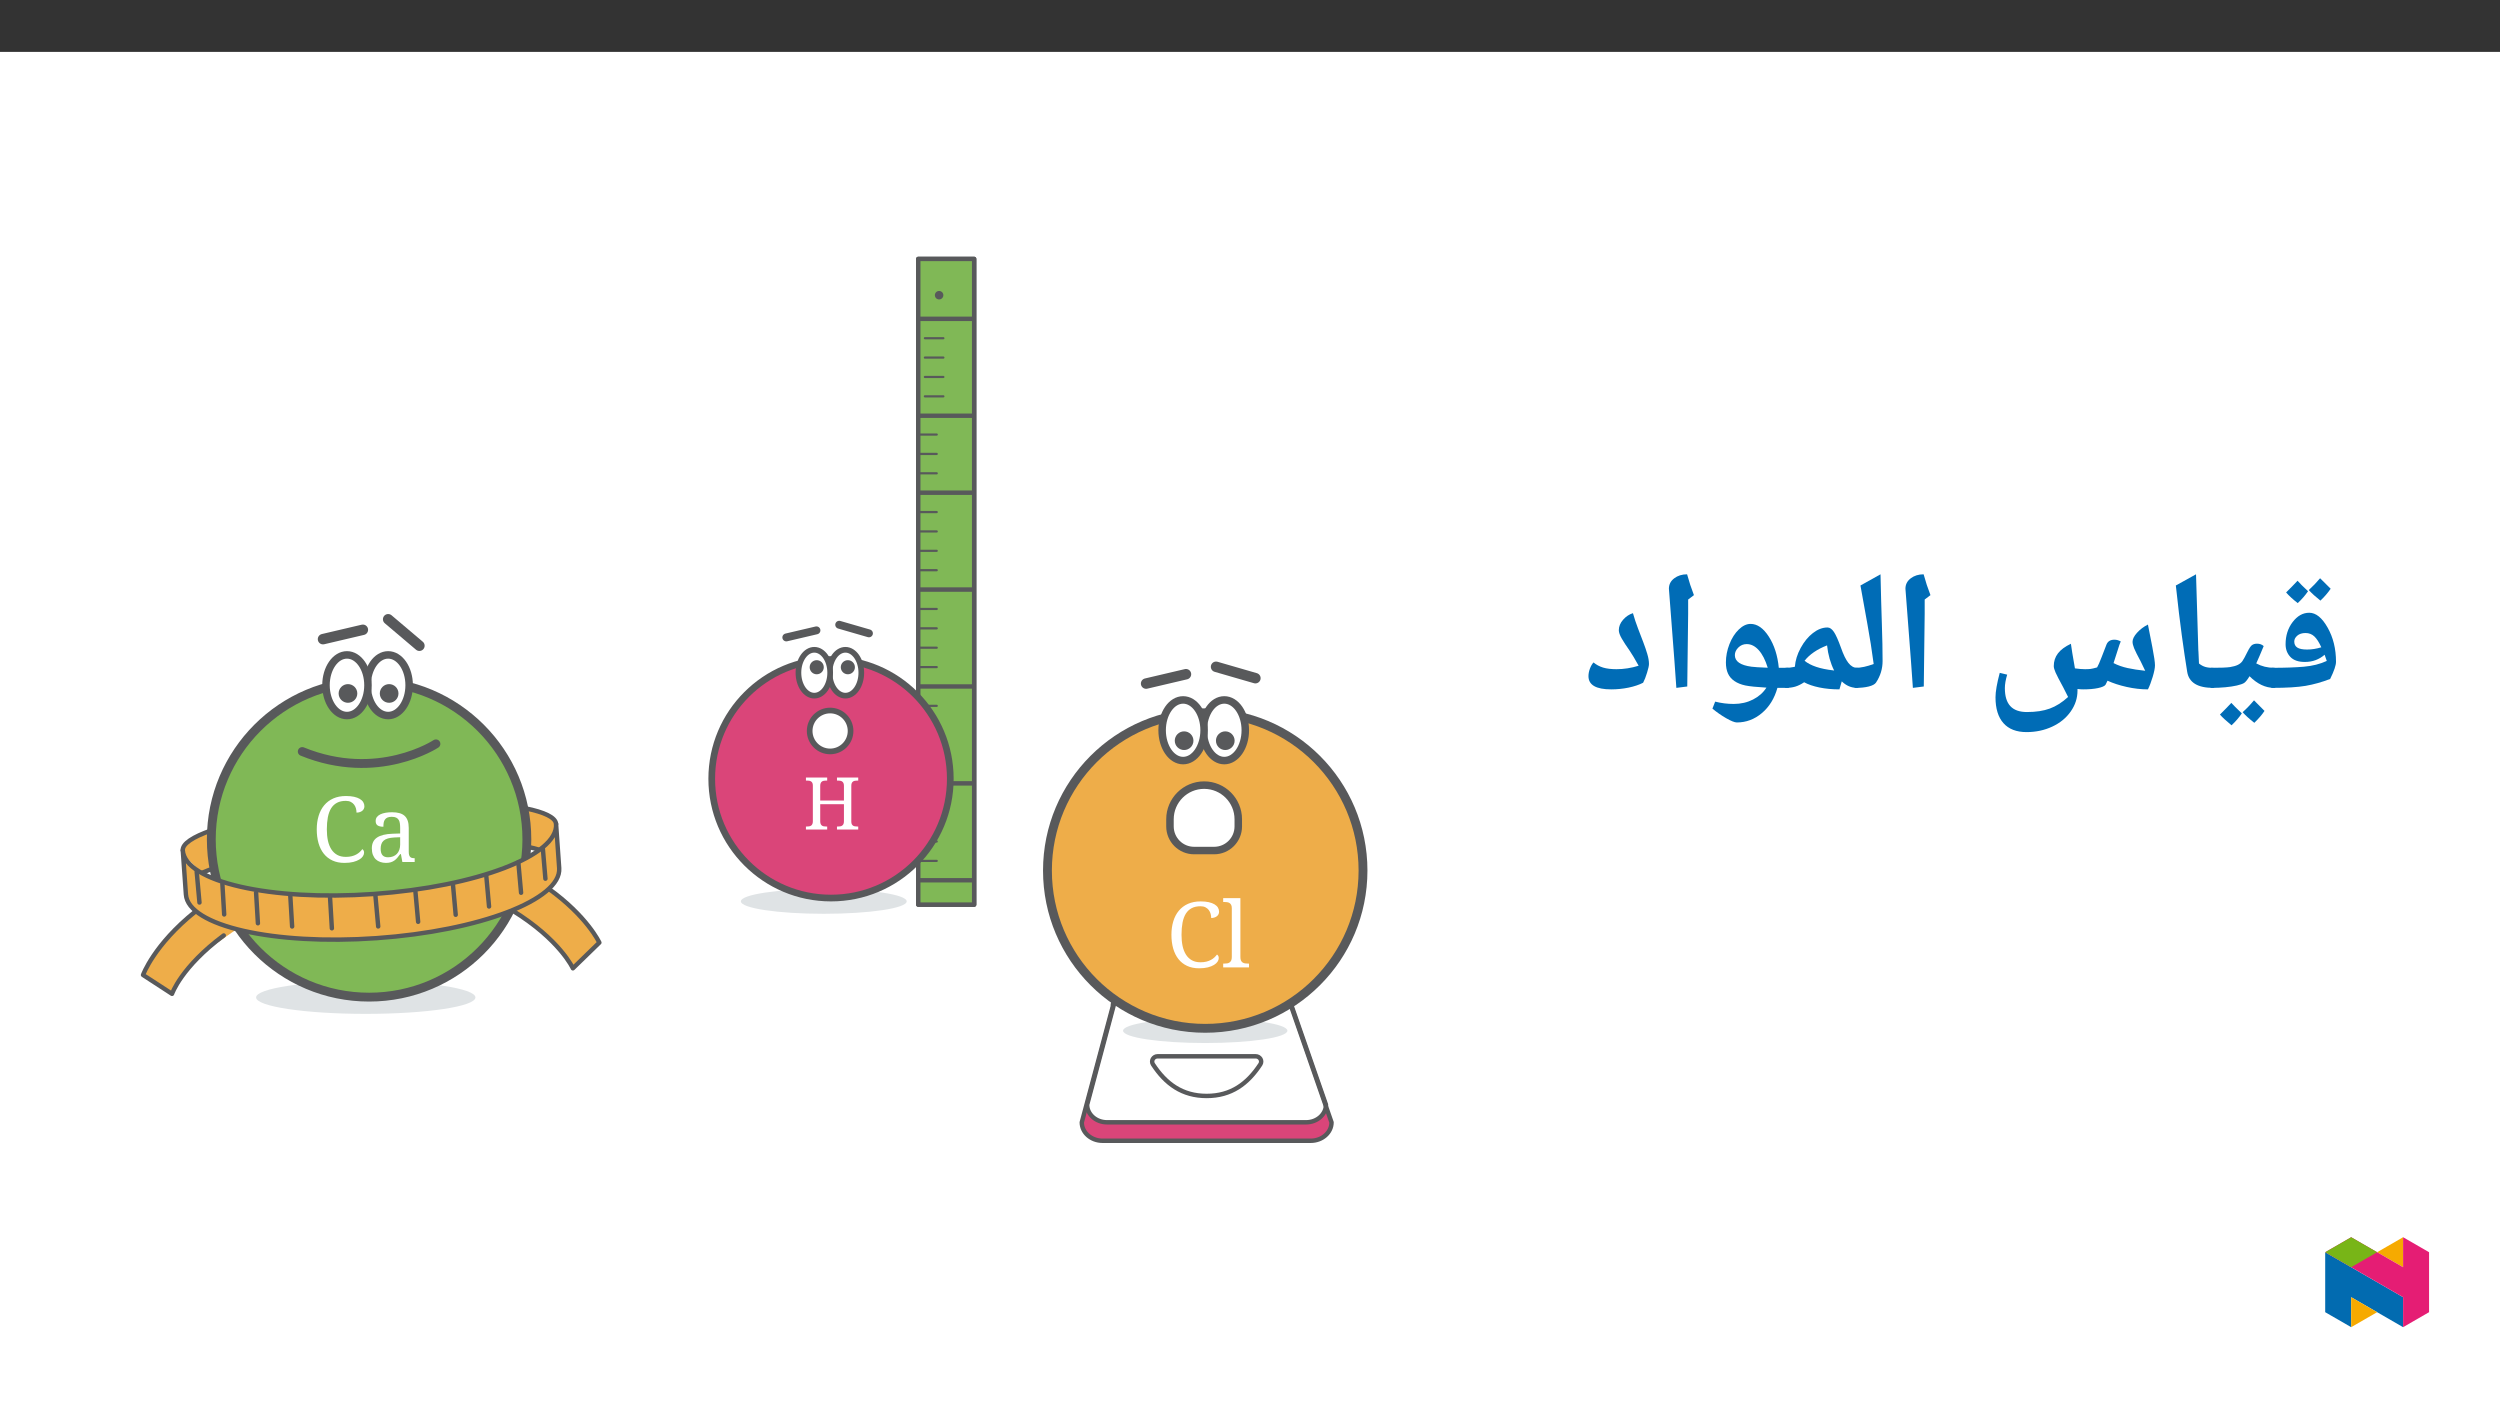 ﻿<?xml version="1.0" encoding="utf-8"?>
<svg xmlns="http://www.w3.org/2000/svg" xmlns:xlink="http://www.w3.org/1999/xlink" viewBox="0 0 960 540" version="1.1">
  <rect x="0" y="0" width="960" height="540" fill="#333333" stroke="none"/>
  <defs>
    <g>
      <symbol overflow="visible" id="glyph0-0">
        <path style="stroke:none;" d="M 1.75 0 L 1.75 -24.984 L 15.75 -24.984 L 15.75 0 Z M 3.438 -1.672 L 14.062 -1.672 L 14.062 -23.312 L 3.438 -23.312 Z M 3.438 -1.672 " />
      </symbol>
      <symbol overflow="visible" id="glyph0-1">
        <path style="stroke:none;" d="M 13.234 -25.344 C 14.422 -25.344 15.457 -25.242 16.344 -25.047 C 17.227 -24.848 17.961 -24.57 18.547 -24.219 C 19.141 -23.863 19.578 -23.445 19.859 -22.969 C 20.148 -22.488 20.297 -21.969 20.297 -21.406 C 20.297 -21.031 20.219 -20.691 20.062 -20.391 C 19.914 -20.086 19.703 -19.832 19.422 -19.625 C 19.148 -19.414 18.828 -19.254 18.453 -19.141 C 18.086 -19.023 17.691 -18.969 17.266 -18.969 C 17.266 -19.52 17.191 -20.062 17.047 -20.594 C 16.898 -21.125 16.664 -21.602 16.344 -22.031 C 16.02 -22.457 15.598 -22.805 15.078 -23.078 C 14.555 -23.348 13.914 -23.484 13.156 -23.484 C 11.832 -23.484 10.707 -23.238 9.781 -22.75 C 8.863 -22.27 8.113 -21.566 7.531 -20.641 C 6.957 -19.711 6.535 -18.566 6.266 -17.203 C 6.004 -15.836 5.875 -14.281 5.875 -12.531 C 5.875 -10.969 6.008 -9.535 6.281 -8.234 C 6.562 -6.941 7 -5.828 7.594 -4.891 C 8.188 -3.961 8.941 -3.242 9.859 -2.734 C 10.773 -2.223 11.875 -1.969 13.156 -1.969 C 14.008 -1.969 14.766 -2.051 15.422 -2.219 C 16.078 -2.383 16.656 -2.602 17.156 -2.875 C 17.656 -3.145 18.098 -3.457 18.484 -3.812 C 18.867 -4.176 19.207 -4.551 19.5 -4.938 C 19.695 -4.812 19.859 -4.641 19.984 -4.422 C 20.109 -4.211 20.172 -3.93 20.172 -3.578 C 20.172 -3.129 20.02 -2.672 19.719 -2.203 C 19.414 -1.742 18.957 -1.328 18.344 -0.953 C 17.727 -0.578 16.945 -0.266 16 -0.016 C 15.051 0.223 13.926 0.344 12.625 0.344 C 10.883 0.344 9.352 0.035 8.031 -0.578 C 6.707 -1.191 5.598 -2.062 4.703 -3.188 C 3.805 -4.32 3.129 -5.68 2.672 -7.266 C 2.223 -8.848 2 -10.602 2 -12.531 C 2 -14.414 2.238 -16.145 2.719 -17.719 C 3.195 -19.289 3.906 -20.641 4.844 -21.766 C 5.781 -22.898 6.945 -23.781 8.344 -24.406 C 9.75 -25.031 11.379 -25.344 13.234 -25.344 Z M 13.234 -25.344 " />
      </symbol>
      <symbol overflow="visible" id="glyph0-2">
        <path style="stroke:none;" d="M 5.141 -5.078 C 5.141 -3.984 5.367 -3.164 5.828 -2.625 C 6.297 -2.082 7.016 -1.812 7.984 -1.812 C 8.691 -1.812 9.332 -1.926 9.906 -2.156 C 10.477 -2.383 10.969 -2.707 11.375 -3.125 C 11.781 -3.551 12.086 -4.066 12.297 -4.672 C 12.516 -5.273 12.625 -5.945 12.625 -6.688 L 12.625 -9.516 L 10.391 -9.422 C 9.398 -9.367 8.57 -9.242 7.906 -9.047 C 7.238 -8.848 6.695 -8.566 6.281 -8.203 C 5.875 -7.848 5.582 -7.406 5.406 -6.875 C 5.227 -6.352 5.141 -5.754 5.141 -5.078 Z M 9.375 -17.359 C 8.707 -17.359 8.164 -17.266 7.75 -17.078 C 7.332 -16.891 7.004 -16.625 6.766 -16.281 C 6.535 -15.945 6.379 -15.547 6.297 -15.078 C 6.223 -14.609 6.188 -14.098 6.188 -13.547 C 5.219 -13.547 4.477 -13.711 3.969 -14.047 C 3.469 -14.379 3.219 -14.945 3.219 -15.75 C 3.219 -16.352 3.379 -16.863 3.703 -17.281 C 4.035 -17.707 4.488 -18.055 5.062 -18.328 C 5.645 -18.598 6.316 -18.797 7.078 -18.922 C 7.836 -19.047 8.648 -19.109 9.516 -19.109 C 10.586 -19.109 11.52 -19 12.312 -18.781 C 13.113 -18.57 13.781 -18.227 14.312 -17.75 C 14.852 -17.27 15.254 -16.645 15.516 -15.875 C 15.785 -15.113 15.922 -14.176 15.922 -13.062 L 15.922 -3.984 C 15.922 -3.492 15.961 -3.086 16.047 -2.766 C 16.129 -2.453 16.254 -2.195 16.422 -2 C 16.598 -1.801 16.82 -1.66 17.094 -1.578 C 17.375 -1.504 17.707 -1.469 18.094 -1.469 L 18.203 -1.469 L 18.203 0 L 13.469 0 L 12.922 -3.016 L 12.625 -3.016 C 12.258 -2.516 11.906 -2.062 11.562 -1.656 C 11.227 -1.25 10.852 -0.895 10.438 -0.594 C 10.031 -0.301 9.566 -0.07 9.047 0.094 C 8.523 0.258 7.898 0.344 7.172 0.344 C 6.398 0.344 5.68 0.227 5.016 0 C 4.348 -0.219 3.77 -0.555 3.281 -1.016 C 2.801 -1.473 2.426 -2.051 2.156 -2.75 C 1.883 -3.457 1.75 -4.289 1.75 -5.25 C 1.75 -7.102 2.406 -8.477 3.719 -9.375 C 5.039 -10.281 7.039 -10.773 9.719 -10.859 L 12.625 -10.953 L 12.625 -13.062 C 12.625 -13.688 12.586 -14.266 12.516 -14.797 C 12.453 -15.328 12.305 -15.781 12.078 -16.156 C 11.848 -16.539 11.52 -16.836 11.094 -17.047 C 10.664 -17.254 10.094 -17.359 9.375 -17.359 Z M 9.375 -17.359 " />
      </symbol>
      <symbol overflow="visible" id="glyph0-3">
        <path style="stroke:none;" d="M 0.906 -1.469 C 1.301 -1.469 1.672 -1.492 2.016 -1.547 C 2.367 -1.609 2.672 -1.727 2.922 -1.906 C 3.18 -2.082 3.391 -2.332 3.547 -2.656 C 3.703 -2.988 3.781 -3.43 3.781 -3.984 L 3.781 -22.75 C 3.781 -23.258 3.703 -23.672 3.547 -23.984 C 3.391 -24.297 3.18 -24.535 2.922 -24.703 C 2.66 -24.879 2.352 -24.992 2 -25.047 C 1.656 -25.098 1.289 -25.125 0.906 -25.125 L 0.469 -25.125 L 0.469 -26.594 L 7.078 -26.594 L 7.078 -3.984 C 7.078 -3.43 7.148 -2.988 7.297 -2.656 C 7.441 -2.332 7.645 -2.082 7.906 -1.906 C 8.176 -1.727 8.484 -1.609 8.828 -1.547 C 9.172 -1.492 9.547 -1.469 9.953 -1.469 L 10.391 -1.469 L 10.391 0 L 0.469 0 L 0.469 -1.469 Z M 0.906 -1.469 " />
      </symbol>
      <symbol overflow="visible" id="glyph1-0">
        <path style="stroke:none;" d="M 1.391 0 L 1.391 -19.984 L 12.609 -19.984 L 12.609 0 Z M 2.75 -1.344 L 11.25 -1.344 L 11.25 -18.656 L 2.75 -18.656 Z M 2.75 -1.344 " />
      </symbol>
      <symbol overflow="visible" id="glyph1-1">
        <path style="stroke:none;" d="M 12.984 0 L 12.984 -1.172 L 13.359 -1.172 C 13.68 -1.172 13.977 -1.191 14.25 -1.234 C 14.531 -1.285 14.77 -1.379 14.969 -1.516 C 15.176 -1.66 15.344 -1.863 15.469 -2.125 C 15.594 -2.395 15.656 -2.75 15.656 -3.188 L 15.656 -9.75 L 6.547 -9.75 L 6.547 -3.188 C 6.547 -2.75 6.609 -2.395 6.734 -2.125 C 6.859 -1.863 7.02 -1.66 7.219 -1.516 C 7.426 -1.379 7.672 -1.285 7.953 -1.234 C 8.234 -1.191 8.531 -1.172 8.844 -1.172 L 9.219 -1.172 L 9.219 0 L 1.062 0 L 1.062 -1.172 L 1.422 -1.172 C 1.742 -1.172 2.039 -1.191 2.312 -1.234 C 2.594 -1.285 2.836 -1.379 3.047 -1.516 C 3.254 -1.66 3.414 -1.863 3.531 -2.125 C 3.656 -2.395 3.719 -2.75 3.719 -3.188 L 3.719 -16.906 C 3.719 -17.32 3.656 -17.656 3.531 -17.906 C 3.406 -18.156 3.238 -18.348 3.031 -18.484 C 2.82 -18.617 2.578 -18.707 2.297 -18.75 C 2.023 -18.789 1.734 -18.812 1.422 -18.812 L 1.062 -18.812 L 1.062 -19.984 L 9.219 -19.984 L 9.219 -18.812 L 8.844 -18.812 C 8.531 -18.812 8.234 -18.785 7.953 -18.734 C 7.672 -18.691 7.426 -18.598 7.219 -18.453 C 7.02 -18.316 6.859 -18.113 6.734 -17.844 C 6.609 -17.582 6.547 -17.234 6.547 -16.797 L 6.547 -11.141 L 15.656 -11.141 L 15.656 -16.797 C 15.656 -17.234 15.594 -17.582 15.469 -17.844 C 15.344 -18.113 15.176 -18.316 14.969 -18.453 C 14.77 -18.598 14.531 -18.691 14.25 -18.734 C 13.977 -18.785 13.68 -18.812 13.359 -18.812 L 12.984 -18.812 L 12.984 -19.984 L 21.141 -19.984 L 21.141 -18.812 L 20.781 -18.812 C 20.457 -18.812 20.156 -18.785 19.875 -18.734 C 19.602 -18.691 19.363 -18.598 19.156 -18.453 C 18.945 -18.316 18.781 -18.113 18.656 -17.844 C 18.539 -17.582 18.484 -17.234 18.484 -16.797 L 18.484 -3.047 C 18.484 -2.641 18.547 -2.312 18.672 -2.062 C 18.797 -1.812 18.961 -1.617 19.172 -1.484 C 19.379 -1.359 19.617 -1.273 19.891 -1.234 C 20.172 -1.191 20.469 -1.172 20.781 -1.172 L 21.141 -1.172 L 21.141 0 Z M 12.984 0 " />
      </symbol>
      <symbol overflow="visible" id="glyph2-0">
        <path style="stroke:none;" d="M 6.125 -46.406 L 32.812 -46.406 L 32.812 0 L 6.125 0 Z M 9.422 -3.297 L 29.516 -3.297 L 29.516 -43.094 L 9.422 -43.094 Z M 9.422 -3.297 " />
      </symbol>
      <symbol overflow="visible" id="glyph2-1">
        <path style="stroke:none;" d="M 15.938 3.75 Z M 13.547 -33.234 Z M 20.922 -10.922 C 20.723 -11.492 20.445 -12.285 20.094 -13.297 C 19.051 -12.391 17.898 -11.703 16.641 -11.234 C 15.391 -10.766 14.008 -10.531 12.5 -10.531 C 10.008 -10.531 8.156 -11.176 6.938 -12.469 C 5.719 -13.758 5.109 -15.379 5.109 -17.328 C 5.109 -20.629 6.008 -23.469 7.812 -25.844 C 9.625 -28.227 11.75 -29.422 14.188 -29.422 C 16.75 -29.422 19.102 -27.52 21.25 -23.719 C 23.395 -19.926 24.469 -15.551 24.469 -10.594 C 24.469 -9.238 23.719 -7.039 22.219 -4 C 19.039 -2.77 15.906 -1.891 12.812 -1.359 C 9.727 -0.836 5.477 -0.578 0.062 -0.578 C -0.344 -0.578 -0.547 -0.773 -0.547 -1.172 L -0.547 -7.75 C -0.547 -8.102 -0.344 -8.281 0.062 -8.281 C 4.82 -8.281 8.848 -8.422 12.141 -8.703 C 15.43 -8.992 18.359 -9.734 20.922 -10.922 Z M 8.438 -18.375 C 8.438 -17.344 8.82 -16.57 9.594 -16.062 C 10.375 -15.551 11.629 -15.297 13.359 -15.297 C 15.141 -15.297 16.961 -15.582 18.828 -16.156 C 17.973 -18.062 17.082 -19.453 16.156 -20.328 C 15.227 -21.203 14.098 -21.641 12.766 -21.641 C 11.43 -21.641 10.375 -21.301 9.594 -20.625 C 8.82 -19.945 8.438 -19.195 8.438 -18.375 Z M 13.734 -37.688 C 12.648 -36.102 11.328 -34.582 9.766 -33.125 C 7.898 -34.582 6.414 -35.945 5.312 -37.219 L 7.641 -39.562 L 9.703 -41.719 C 10.504 -40.789 11.848 -39.445 13.734 -37.688 Z M 22.422 -38.641 C 21.297 -37.016 19.984 -35.492 18.484 -34.078 C 16.691 -35.492 15.203 -36.848 14.016 -38.141 C 15.598 -39.598 17.047 -41.109 18.359 -42.672 C 19.141 -41.848 20.492 -40.504 22.422 -38.641 Z M 13.922 -44.266 Z M 13.891 -33.125 Z M 13.891 -33.125 " />
      </symbol>
      <symbol overflow="visible" id="glyph2-2">
        <path style="stroke:none;" d="M 0 -0.578 C -0.363 -0.578 -0.547 -0.754 -0.547 -1.109 L -0.547 -7.75 C -0.547 -8.102 -0.363 -8.281 0 -8.281 C 3.488 -8.281 5.852 -8.375 7.094 -8.562 C 8.332 -8.758 9.332 -9.047 10.094 -9.422 C 10.852 -9.805 11.43 -10.285 11.828 -10.859 C 12.234 -11.43 12.883 -12.625 13.781 -14.438 C 14.477 -15.852 15.078 -16.723 15.578 -17.047 C 16.086 -17.379 16.703 -17.547 17.422 -17.547 C 18.484 -17.547 19.344 -17.238 20 -16.625 C 18.832 -13.789 17.879 -11.57 17.141 -9.969 C 19.211 -8.844 21.5 -8.281 24 -8.281 C 24.352 -8.281 24.531 -8.102 24.531 -7.75 L 24.531 -1.109 C 24.531 -0.754 24.352 -0.578 24 -0.578 C 20.695 -0.578 17.551 -2.066 14.562 -5.047 C 13.719 -3.648 13.016 -2.781 12.453 -2.438 C 11.891 -2.102 10.969 -1.785 9.688 -1.484 C 8.414 -1.191 6.938 -0.969 5.25 -0.812 C 3.57 -0.656 1.82 -0.578 0 -0.578 Z M 14.062 -22.344 Z M 12.281 3.75 Z M 11.609 9.219 C 10.535 10.801 9.219 12.328 7.656 13.797 C 5.551 12.055 4.066 10.68 3.203 9.672 L 5.516 7.344 L 7.578 5.188 C 8.148 5.844 9.492 7.188 11.609 9.219 Z M 20.312 8.266 C 19.445 9.617 18.145 11.145 16.406 12.844 C 14.477 11.332 12.977 9.969 11.906 8.75 C 13.281 7.562 14.738 6.047 16.281 4.203 C 16.531 4.484 17.875 5.836 20.312 8.266 Z M 11.969 4.203 Z M 11.938 14.422 Z M 11.938 9.344 Z M 11.938 9.344 " />
      </symbol>
      <symbol overflow="visible" id="glyph2-3">
        <path style="stroke:none;" d="M 19.844 -1.109 C 19.844 -0.754 19.66 -0.578 19.297 -0.578 C 13.305 -0.578 9.977 -2.633 9.312 -6.75 C 8.645 -10.863 7.957 -15.516 7.25 -20.703 C 6.539 -25.898 5.773 -32.297 4.953 -39.891 L 12.703 -44.188 L 13.609 -14.406 L 13.609 -15.047 L 13.844 -9.938 C 14.625 -9.301 15.445 -8.859 16.312 -8.609 C 17.176 -8.367 18.211 -8.25 19.422 -8.25 C 19.703 -8.25 19.844 -8.082 19.844 -7.75 Z M 8.312 -47.359 Z M 11.266 3.75 Z M 11.266 3.75 " />
      </symbol>
      <symbol overflow="visible" id="glyph2-4">
        <path style="stroke:none;" d="M 65.641 -9.234 C 65.641 -8.223 65.348 -6.742 64.766 -4.797 C 64.18 -2.848 63.57 -1.25 62.938 0 C 60.27 0 57.547 -0.312 54.766 -0.938 C 51.984 -1.562 49.535 -2.359 47.422 -3.328 L 46.656 -1.781 C 46.312 -1.27 45.352 -0.844 43.781 -0.5 C 42.207 -0.164 40.297 0 38.047 0 C 37.328 0 36.609 -0.051 35.891 -0.156 L 35.891 0.469 C 35.891 3.352 35.02 6.031 33.281 8.5 C 31.551 10.977 29.18 12.914 26.172 14.312 C 23.172 15.707 19.895 16.406 16.344 16.406 C 12.445 16.406 9.484 15.258 7.453 12.969 C 5.422 10.688 4.406 7.379 4.406 3.047 C 4.406 0.867 4.945 -2.258 6.031 -6.344 L 8.891 -5.656 C 8.297 -3.688 8 -1.957 8 -0.469 C 8 2.613 8.695 4.91 10.094 6.422 C 11.488 7.941 13.625 8.703 16.5 8.703 C 19.926 8.703 22.836 8.258 25.234 7.375 C 27.641 6.5 29.988 5.016 32.281 2.922 L 30.438 -0.734 C 28.938 -3.484 27.953 -5.383 27.484 -6.438 C 27.016 -7.5 26.781 -8.336 26.781 -8.953 C 26.781 -10.797 27.312 -12.414 28.375 -13.812 C 29.438 -15.207 31.098 -16.441 33.359 -17.516 C 33.566 -15.891 34.082 -12.738 34.906 -8.062 C 36.395 -7.852 37.688 -7.75 38.781 -7.75 C 39.645 -7.75 40.336 -7.781 40.859 -7.844 C 41.379 -7.906 42.234 -8.102 43.422 -8.438 C 43.816 -9.094 44.41 -10.445 45.203 -12.5 L 47.031 -17.234 C 47.539 -18.461 48.547 -19.078 50.047 -19.078 C 50.898 -19.078 51.719 -18.852 52.5 -18.406 C 52.32 -18.008 52.145 -17.562 51.969 -17.062 C 51.789 -16.562 51.047 -14.238 49.734 -10.094 C 51.379 -9.25 53.176 -8.613 55.125 -8.188 C 57.07 -7.758 59.328 -7.41 61.891 -7.141 L 60.172 -10.703 C 58.898 -13.066 58.055 -14.754 57.641 -15.766 C 57.234 -16.785 57.031 -17.625 57.031 -18.281 C 57.031 -19.32 57.609 -20.477 58.766 -21.75 C 59.922 -23.031 61.312 -24.078 62.938 -24.891 L 64.656 -16.094 C 65.312 -12.707 65.641 -10.422 65.641 -9.234 Z M 44.844 -25.734 Z M 48.594 4.953 Z M 48.594 4.953 " />
      </symbol>
      <symbol overflow="visible" id="glyph2-5">
        <path style="stroke:none;" d="M 12.375 -29.047 L 12.031 -1.109 L 7.844 -0.578 L 7.109 -10.891 L 4.984 -38.656 C 4.984 -40.281 5.66 -41.609 7.016 -42.641 C 8.367 -43.672 10.02 -44.188 11.969 -44.188 C 12.707 -41.445 13.582 -38.781 14.594 -36.188 L 12.375 -34.5 Z M 9.203 -47.359 Z M 9.812 3.75 Z M 9.812 3.75 " />
      </symbol>
      <symbol overflow="visible" id="glyph2-6">
        <path style="stroke:none;" d="M 1.781 -39.891 L 9.484 -44.188 C 9.641 -37.031 9.812 -30.688 10 -25.156 C 10.188 -19.625 10.281 -14.867 10.281 -10.891 C 10.281 -7.898 9.438 -5.141 7.75 -2.609 C 7.32 -1.973 6.398 -1.473 4.984 -1.109 C 3.566 -0.754 1.906 -0.578 0 -0.578 C -0.363 -0.578 -0.547 -0.754 -0.547 -1.109 L -0.547 -7.75 C -0.547 -8.102 -0.363 -8.281 0 -8.281 C 1.945 -8.281 4.234 -8.77 6.859 -9.75 C 6.516 -12.301 6.148 -14.828 5.766 -17.328 C 5.391 -19.828 4.062 -27.348 1.781 -39.891 Z M 5.141 -47.359 Z M 7.484 3.75 Z M 7.484 3.75 " />
      </symbol>
      <symbol overflow="visible" id="glyph2-7">
        <path style="stroke:none;" d="M 27.969 -1.266 C 27.969 -0.805 27.723 -0.578 27.234 -0.578 C 25.055 -0.578 23.109 -1.41 21.391 -3.078 L 20.5 0 C 17.727 0 15.148 -0.242 12.766 -0.734 C 10.391 -1.234 8.453 -1.898 6.953 -2.734 C 5.742 -1.93 4.598 -1.367 3.516 -1.047 C 2.441 -0.734 1.27 -0.578 0 -0.578 C -0.363 -0.578 -0.547 -0.754 -0.547 -1.109 L -0.547 -7.75 C -0.547 -8.102 -0.363 -8.281 0 -8.281 C 0.969 -8.281 1.953 -8.383 2.953 -8.594 L 3.391 -8.703 C 3.566 -11.086 4.305 -13.484 5.609 -15.891 C 6.922 -18.305 8.492 -20.223 10.328 -21.641 C 12.16 -23.055 14.02 -23.766 15.906 -23.766 C 16.789 -23.766 17.613 -23.195 18.375 -22.062 C 19.133 -20.938 20.035 -18.926 21.078 -16.031 C 22.004 -13.363 22.957 -11.406 23.938 -10.156 C 24.926 -8.906 26.023 -8.281 27.234 -8.281 C 27.723 -8.281 27.969 -8.07 27.969 -7.656 Z M 15.75 -16.891 C 11.938 -15.422 9.055 -13.453 7.109 -10.984 C 9.41 -9.098 13.07 -7.867 18.094 -7.297 L 18.469 -7.234 C 17.051 -10.066 16.145 -13.285 15.75 -16.891 Z M 13.297 -28.531 Z M 15.391 3.75 Z M 15.391 3.75 " />
      </symbol>
      <symbol overflow="visible" id="glyph2-8">
        <path style="stroke:none;" d="M 32.281 -0.578 L 28.281 -0.578 C 27.156 3.461 25.172 6.688 22.328 9.094 C 19.484 11.5 16.273 12.703 12.703 12.703 C 11.867 12.703 10.504 12.16 8.609 11.078 C 6.723 9.992 4.961 8.766 3.328 7.391 L 4.375 4.703 C 6.688 5.297 9.055 5.594 11.484 5.594 C 14.234 5.594 16.711 5.023 18.922 3.891 C 21.141 2.754 22.852 1.234 24.062 -0.672 C 20.332 -0.879 17.633 -1.156 15.969 -1.5 C 14.312 -1.852 12.91 -2.422 11.766 -3.203 C 10.629 -3.984 9.801 -4.957 9.281 -6.125 C 8.758 -7.289 8.5 -8.695 8.5 -10.344 C 8.5 -12.719 8.953 -15.062 9.859 -17.375 C 10.773 -19.695 11.973 -21.57 13.453 -23 C 14.93 -24.426 16.438 -25.141 17.969 -25.141 C 20.551 -25.141 22.891 -23.508 24.984 -20.25 C 27.078 -16.988 28.352 -13 28.812 -8.281 L 32.281 -8.281 C 32.633 -8.281 32.812 -8.102 32.812 -7.75 L 32.812 -1.109 C 32.812 -0.754 32.633 -0.578 32.281 -0.578 Z M 16.5 -17.391 C 15.227 -17.391 14.148 -16.945 13.266 -16.062 C 12.379 -15.176 11.938 -14.203 11.938 -13.141 C 11.938 -10.742 14.07 -9.266 18.344 -8.703 C 19.27 -8.566 21.344 -8.438 24.562 -8.312 C 23.656 -11.258 22.504 -13.508 21.109 -15.062 C 19.711 -16.613 18.176 -17.391 16.5 -17.391 Z M 17.609 -29.891 Z M 14.281 15.875 Z M 17.297 -39.109 Z M 17.297 -39.109 " />
      </symbol>
      <symbol overflow="visible" id="glyph2-9">
        <path style="stroke:none;" d="M 10.953 0 C 5.129 0 2.219 -1.691 2.219 -5.078 C 2.219 -5.984 2.398 -6.938 2.766 -7.938 C 3.141 -8.945 3.602 -9.75 4.156 -10.344 C 5.219 -9.457 6.441 -8.801 7.828 -8.375 C 9.211 -7.957 10.93 -7.75 12.984 -7.75 C 15.797 -7.75 18.629 -8.191 21.484 -9.078 C 20.109 -11.578 18.957 -13.504 18.031 -14.859 C 16.781 -16.629 15.773 -18.172 15.016 -19.484 C 14.254 -20.797 13.875 -21.875 13.875 -22.719 C 13.875 -24.133 14.414 -25.469 15.5 -26.719 C 16.594 -27.969 17.859 -28.816 19.297 -29.266 C 19.867 -27.234 20.516 -25.285 21.234 -23.422 C 21.953 -21.555 22.625 -19.801 23.25 -18.156 C 23.875 -16.52 24.395 -14.992 24.812 -13.578 C 25.238 -12.16 25.453 -10.875 25.453 -9.719 C 25.453 -9.102 25.207 -8 24.719 -6.406 C 24.238 -4.82 23.734 -3.535 23.203 -2.547 C 21.66 -1.754 19.797 -1.129 17.609 -0.672 C 15.43 -0.223 13.211 0 10.953 0 Z M 14.859 -34.031 Z M 13.938 3.75 Z M 13.938 3.75 " />
      </symbol>
    </g>
    <clipPath id="clip1">
      <path d="M 351 98.586 L 375 98.586 L 375 349 L 351 349 Z M 351 98.586 " />
    </clipPath>
    <clipPath id="clip2">
      <path d="M 351 98.586 L 375 98.586 L 375 349 L 351 349 Z M 351 98.586 " />
    </clipPath>
    <clipPath id="clip3">
      <path d="M 54.078 213 L 251 213 L 251 431 L 54.078 431 Z M 54.078 213 " />
    </clipPath>
    <clipPath id="clip4">
      <path d="M 54.078 349 L 87 349 L 87 383 L 54.078 383 Z M 54.078 349 " />
    </clipPath>
    <clipPath id="clip5">
      <path d="M 415 425 L 511 425 L 511 438.906 L 415 438.906 Z M 415 425 " />
    </clipPath>
    <clipPath id="clip6">
      <path d="M 414 378 L 513 378 L 513 438.906 L 414 438.906 Z M 414 378 " />
    </clipPath>
    <clipPath id="clip7">
      <path d="M 354 225 L 525.098 225 L 525.098 438.906 L 354 438.906 Z M 354 225 " />
    </clipPath>
    <clipPath id="clip8">
      <path d="M 892.875 480 L 923 480 L 923 509.637 L 892.875 509.637 Z M 892.875 480 " />
    </clipPath>
    <clipPath id="clip9">
      <path d="M 902 498 L 913 498 L 913 509.637 L 902 509.637 Z M 902 498 " />
    </clipPath>
    <clipPath id="clip10">
      <path d="M 912 475.094 L 923 475.094 L 923 487 L 912 487 Z M 912 475.094 " />
    </clipPath>
    <clipPath id="clip11">
      <path d="M 892.875 475.094 L 932.762 475.094 L 932.762 509.637 L 892.875 509.637 Z M 892.875 475.094 " />
    </clipPath>
    <clipPath id="clip12">
      <path d="M 892.875 475.094 L 913 475.094 L 913 487 L 892.875 487 Z M 892.875 475.094 " />
    </clipPath>
  </defs>
  <g id="surface1">
    <path style=" stroke:none;fill-rule:nonzero;fill:rgb(100%,100%,100%);fill-opacity:1;" d="M 0 559.926 L 960 559.926 L 960 19.926 L 0 19.926 Z M 0 559.926 " />
    <path style=" stroke:none;fill-rule:nonzero;fill:rgb(87.5%,89%,89.799%);fill-opacity:1;" d="M 316.332 341.355 C 333.914 341.355 348.168 343.492 348.168 346.125 C 348.168 348.762 333.914 350.898 316.332 350.898 C 298.75 350.898 284.496 348.762 284.496 346.125 C 284.496 343.492 298.75 341.355 316.332 341.355 " />
    <g clip-path="url(#clip1)" clip-rule="nonzero">
      <path style="fill:none;stroke-width:2;stroke-linecap:round;stroke-linejoin:round;stroke:rgb(34.499%,34.9%,35.699%);stroke-opacity:1;stroke-miterlimit:4;" d="M 351.211 399.38 L 376.464 399.38 L 376.464 107.68 L 351.211 107.68 Z M 351.211 399.38 " transform="matrix(0.85,0,0,-0.85,54.08,438.907)" />
    </g>
    <path style=" stroke:none;fill-rule:nonzero;fill:rgb(50.2%,72.198%,33.699%);fill-opacity:1;" d="M 352.609 99.434 L 374.074 99.434 L 374.074 347.379 L 352.609 347.379 Z M 352.609 99.434 " />
    <g clip-path="url(#clip2)" clip-rule="nonzero">
      <path style="fill:none;stroke-width:2;stroke-linecap:round;stroke-linejoin:round;stroke:rgb(34.499%,34.9%,35.699%);stroke-opacity:1;stroke-miterlimit:4;" d="M 351.211 399.38 L 376.464 399.38 L 376.464 107.68 L 351.211 107.68 Z M 351.211 399.38 " transform="matrix(0.85,0,0,-0.85,54.08,438.907)" />
    </g>
    <path style=" stroke:none;fill-rule:nonzero;fill:rgb(34.499%,34.9%,35.699%);fill-opacity:1;" d="M 360.617 111.727 C 361.52 111.727 362.25 112.457 362.25 113.355 C 362.25 114.258 361.52 114.988 360.617 114.988 C 359.715 114.988 358.984 114.258 358.984 113.355 C 358.984 112.457 359.715 111.727 360.617 111.727 " />
    <path style="fill:none;stroke-width:2;stroke-linecap:round;stroke-linejoin:round;stroke:rgb(34.499%,34.9%,35.699%);stroke-opacity:1;stroke-miterlimit:4;" d="M 0 0 L 24.669 0 " transform="matrix(0.85,0,0,-0.85,352.609,122.43)" />
    <path style="fill:none;stroke-width:2;stroke-linecap:round;stroke-linejoin:round;stroke:rgb(34.499%,34.9%,35.699%);stroke-opacity:1;stroke-miterlimit:4;" d="M 0 -0 L 24.669 -0 " transform="matrix(0.85,0,0,-0.85,352.609,159.637)" />
    <path style="fill:none;stroke-width:1;stroke-linecap:round;stroke-linejoin:round;stroke:rgb(34.499%,34.9%,35.699%);stroke-opacity:1;stroke-miterlimit:4;" d="M 0.001 0.001 L 8.342 0.001 " transform="matrix(0.85,0,0,-0.85,355.159,129.872)" />
    <path style="fill:none;stroke-width:1;stroke-linecap:round;stroke-linejoin:round;stroke:rgb(34.499%,34.9%,35.699%);stroke-opacity:1;stroke-miterlimit:4;" d="M 0.001 0 L 8.342 0 " transform="matrix(0.85,0,0,-0.85,355.159,137.313)" />
    <path style="fill:none;stroke-width:1;stroke-linecap:round;stroke-linejoin:round;stroke:rgb(34.499%,34.9%,35.699%);stroke-opacity:1;stroke-miterlimit:4;" d="M 0.001 0 L 8.342 0 " transform="matrix(0.85,0,0,-0.85,355.159,144.754)" />
    <path style="fill:none;stroke-width:1;stroke-linecap:round;stroke-linejoin:round;stroke:rgb(34.499%,34.9%,35.699%);stroke-opacity:1;stroke-miterlimit:4;" d="M 0.001 0 L 8.342 0 " transform="matrix(0.85,0,0,-0.85,355.159,152.195)" />
    <path style="fill:none;stroke-width:2;stroke-linecap:round;stroke-linejoin:round;stroke:rgb(34.499%,34.9%,35.699%);stroke-opacity:1;stroke-miterlimit:4;" d="M 0 0.002 L 24.669 0.002 " transform="matrix(0.85,0,0,-0.85,352.609,189.193)" />
    <path style="fill:none;stroke-width:1;stroke-linecap:round;stroke-linejoin:round;stroke:rgb(34.499%,34.9%,35.699%);stroke-opacity:1;stroke-miterlimit:4;" d="M 0 -0.002 L 8.341 -0.002 " transform="matrix(0.85,0,0,-0.85,352.609,166.87)" />
    <path style="fill:none;stroke-width:1;stroke-linecap:round;stroke-linejoin:round;stroke:rgb(34.499%,34.9%,35.699%);stroke-opacity:1;stroke-miterlimit:4;" d="M 0 -0.002 L 8.341 -0.002 " transform="matrix(0.85,0,0,-0.85,352.609,174.311)" />
    <path style="fill:none;stroke-width:1;stroke-linecap:round;stroke-linejoin:round;stroke:rgb(34.499%,34.9%,35.699%);stroke-opacity:1;stroke-miterlimit:4;" d="M 0 -0.002 L 8.341 -0.002 " transform="matrix(0.85,0,0,-0.85,352.609,181.752)" />
    <path style="fill:none;stroke-width:2;stroke-linecap:round;stroke-linejoin:round;stroke:rgb(34.499%,34.9%,35.699%);stroke-opacity:1;stroke-miterlimit:4;" d="M 0 0.002 L 24.669 0.002 " transform="matrix(0.85,0,0,-0.85,352.609,226.4)" />
    <path style="fill:none;stroke-width:1;stroke-linecap:round;stroke-linejoin:round;stroke:rgb(34.499%,34.9%,35.699%);stroke-opacity:1;stroke-miterlimit:4;" d="M 0 0.002 L 8.341 0.002 " transform="matrix(0.85,0,0,-0.85,352.609,196.634)" />
    <path style="fill:none;stroke-width:1;stroke-linecap:round;stroke-linejoin:round;stroke:rgb(34.499%,34.9%,35.699%);stroke-opacity:1;stroke-miterlimit:4;" d="M 0 0.002 L 8.341 0.002 " transform="matrix(0.85,0,0,-0.85,352.609,204.076)" />
    <path style="fill:none;stroke-width:1;stroke-linecap:round;stroke-linejoin:round;stroke:rgb(34.499%,34.9%,35.699%);stroke-opacity:1;stroke-miterlimit:4;" d="M 0 0.002 L 8.341 0.002 " transform="matrix(0.85,0,0,-0.85,352.609,211.517)" />
    <path style="fill:none;stroke-width:1;stroke-linecap:round;stroke-linejoin:round;stroke:rgb(34.499%,34.9%,35.699%);stroke-opacity:1;stroke-miterlimit:4;" d="M 0 0.002 L 8.341 0.002 " transform="matrix(0.85,0,0,-0.85,352.609,218.959)" />
    <path style="fill:none;stroke-width:2;stroke-linecap:round;stroke-linejoin:round;stroke:rgb(34.499%,34.9%,35.699%);stroke-opacity:1;stroke-miterlimit:4;" d="M 0 0.001 L 24.669 0.001 " transform="matrix(0.85,0,0,-0.85,352.609,263.606)" />
    <path style="fill:none;stroke-width:1;stroke-linecap:round;stroke-linejoin:round;stroke:rgb(34.499%,34.9%,35.699%);stroke-opacity:1;stroke-miterlimit:4;" d="M 0 0.001 L 8.341 0.001 " transform="matrix(0.85,0,0,-0.85,352.609,233.841)" />
    <path style="fill:none;stroke-width:1;stroke-linecap:round;stroke-linejoin:round;stroke:rgb(34.499%,34.9%,35.699%);stroke-opacity:1;stroke-miterlimit:4;" d="M 0 0.001 L 8.341 0.001 " transform="matrix(0.85,0,0,-0.85,352.609,241.282)" />
    <path style="fill:none;stroke-width:1;stroke-linecap:round;stroke-linejoin:round;stroke:rgb(34.499%,34.9%,35.699%);stroke-opacity:1;stroke-miterlimit:4;" d="M 0 0.001 L 8.341 0.001 " transform="matrix(0.85,0,0,-0.85,352.609,248.724)" />
    <path style="fill:none;stroke-width:1;stroke-linecap:round;stroke-linejoin:round;stroke:rgb(34.499%,34.9%,35.699%);stroke-opacity:1;stroke-miterlimit:4;" d="M 0 0.001 L 8.341 0.001 " transform="matrix(0.85,0,0,-0.85,352.609,256.165)" />
    <path style="fill:none;stroke-width:2;stroke-linecap:round;stroke-linejoin:round;stroke:rgb(34.499%,34.9%,35.699%);stroke-opacity:1;stroke-miterlimit:4;" d="M 0 0.001 L 24.669 0.001 " transform="matrix(0.85,0,0,-0.85,352.609,300.813)" />
    <path style="fill:none;stroke-width:1;stroke-linecap:round;stroke-linejoin:round;stroke:rgb(34.499%,34.9%,35.699%);stroke-opacity:1;stroke-miterlimit:4;" d="M 0 0 L 8.341 0 " transform="matrix(0.85,0,0,-0.85,352.609,271.047)" />
    <path style="fill:none;stroke-width:1;stroke-linecap:round;stroke-linejoin:round;stroke:rgb(34.499%,34.9%,35.699%);stroke-opacity:1;stroke-miterlimit:4;" d="M 0 0.001 L 8.341 0.001 " transform="matrix(0.85,0,0,-0.85,352.609,278.489)" />
    <path style="fill:none;stroke-width:1;stroke-linecap:round;stroke-linejoin:round;stroke:rgb(34.499%,34.9%,35.699%);stroke-opacity:1;stroke-miterlimit:4;" d="M 0 0.001 L 8.341 0.001 " transform="matrix(0.85,0,0,-0.85,352.609,285.93)" />
    <path style="fill:none;stroke-width:1;stroke-linecap:round;stroke-linejoin:round;stroke:rgb(34.499%,34.9%,35.699%);stroke-opacity:1;stroke-miterlimit:4;" d="M 0 0 L 8.341 0 " transform="matrix(0.85,0,0,-0.85,352.609,293.371)" />
    <path style="fill:none;stroke-width:2;stroke-linecap:round;stroke-linejoin:round;stroke:rgb(34.499%,34.9%,35.699%);stroke-opacity:1;stroke-miterlimit:4;" d="M 0 0 L 24.669 0 " transform="matrix(0.85,0,0,-0.85,352.609,338.02)" />
    <path style="fill:none;stroke-width:1;stroke-linecap:round;stroke-linejoin:round;stroke:rgb(34.499%,34.9%,35.699%);stroke-opacity:1;stroke-miterlimit:4;" d="M 0 -0 L 8.341 -0 " transform="matrix(0.85,0,0,-0.85,352.609,308.254)" />
    <path style="fill:none;stroke-width:1;stroke-linecap:round;stroke-linejoin:round;stroke:rgb(34.499%,34.9%,35.699%);stroke-opacity:1;stroke-miterlimit:4;" d="M 0 0 L 8.341 0 " transform="matrix(0.85,0,0,-0.85,352.609,315.695)" />
    <path style="fill:none;stroke-width:1;stroke-linecap:round;stroke-linejoin:round;stroke:rgb(34.499%,34.9%,35.699%);stroke-opacity:1;stroke-miterlimit:4;" d="M 0 0 L 8.341 0 " transform="matrix(0.85,0,0,-0.85,352.609,323.137)" />
    <path style="fill:none;stroke-width:1;stroke-linecap:round;stroke-linejoin:round;stroke:rgb(34.499%,34.9%,35.699%);stroke-opacity:1;stroke-miterlimit:4;" d="M 0 -0 L 8.341 -0 " transform="matrix(0.85,0,0,-0.85,352.609,330.578)" />
    <path style=" stroke:none;fill-rule:nonzero;fill:rgb(85.5%,27.1%,47.499%);fill-opacity:1;" d="M 318.668 253.25 C 343.969 253.25 364.473 273.758 364.473 299.055 C 364.473 324.348 343.969 344.855 318.668 344.855 C 293.371 344.855 272.867 324.348 272.867 299.055 C 272.867 273.758 293.371 253.25 318.668 253.25 " />
    <path style="fill:none;stroke-width:3.024;stroke-linecap:butt;stroke-linejoin:miter;stroke:rgb(34.499%,34.9%,35.699%);stroke-opacity:1;stroke-miterlimit:10;" d="M -0.002 -0.001 C 29.759 -0.001 53.886 -24.127 53.886 -53.888 C 53.886 -83.645 29.759 -107.772 -0.002 -107.772 C -29.763 -107.772 -53.886 -83.645 -53.886 -53.888 C -53.886 -24.127 -29.763 -0.001 -0.002 -0.001 Z M -0.002 -0.001 " transform="matrix(0.85,0,0,-0.85,319.111,253.249)" />
    <path style="fill:none;stroke-width:3.573;stroke-linecap:round;stroke-linejoin:round;stroke:rgb(34.499%,34.9%,35.699%);stroke-opacity:1;stroke-miterlimit:4;" d="M -0 -0.002 L -13.612 -3.196 " transform="matrix(0.85,0,0,-0.85,313.516,242.057)" />
    <path style="fill:none;stroke-width:3.573;stroke-linecap:round;stroke-linejoin:round;stroke:rgb(34.499%,34.9%,35.699%);stroke-opacity:1;stroke-miterlimit:4;" d="M 0.002 -0 L 13.43 -3.888 " transform="matrix(0.85,0,0,-0.85,322.256,239.902)" />
    <path style=" stroke:none;fill-rule:nonzero;fill:rgb(100%,100%,100%);fill-opacity:1;" d="M 324.645 249.52 C 328.012 249.52 330.742 253.465 330.742 258.324 C 330.742 263.188 328.012 267.133 324.645 267.133 C 321.281 267.133 318.551 263.188 318.551 258.324 C 318.551 253.465 321.281 249.52 324.645 249.52 " />
    <path style="fill:none;stroke-width:2.563;stroke-linecap:round;stroke-linejoin:round;stroke:rgb(34.499%,34.9%,35.699%);stroke-opacity:1;stroke-miterlimit:4;" d="M -0.001 0.001 C 3.96 0.001 7.173 -4.64 7.173 -10.357 C 7.173 -16.078 3.96 -20.72 -0.001 -20.72 C -3.958 -20.72 -7.17 -16.078 -7.17 -10.357 C -7.17 -4.64 -3.958 0.001 -0.001 0.001 Z M -0.001 0.001 " transform="matrix(0.85,0,0,-0.85,324.645,249.521)" />
    <path style=" stroke:none;fill-rule:nonzero;fill:rgb(34.499%,34.9%,35.699%);fill-opacity:1;" d="M 325.574 253.508 C 327.07 253.508 328.285 254.719 328.285 256.215 C 328.285 257.711 327.07 258.926 325.574 258.926 C 324.078 258.926 322.863 257.711 322.863 256.215 C 322.863 254.719 324.078 253.508 325.574 253.508 " />
    <path style=" stroke:none;fill-rule:nonzero;fill:rgb(100%,100%,100%);fill-opacity:1;" d="M 312.695 249.52 C 316.062 249.52 318.789 253.465 318.789 258.324 C 318.789 263.188 316.062 267.133 312.695 267.133 C 309.328 267.133 306.598 263.188 306.598 258.324 C 306.598 253.465 309.328 249.52 312.695 249.52 " />
    <path style="fill:none;stroke-width:2.563;stroke-linecap:round;stroke-linejoin:round;stroke:rgb(34.499%,34.9%,35.699%);stroke-opacity:1;stroke-miterlimit:4;" d="M 0.002 0.001 C 3.963 0.001 7.171 -4.64 7.171 -10.357 C 7.171 -16.078 3.963 -20.72 0.002 -20.72 C -3.96 -20.72 -7.172 -16.078 -7.172 -10.357 C -7.172 -4.64 -3.96 0.001 0.002 0.001 Z M 0.002 0.001 " transform="matrix(0.85,0,0,-0.85,312.694,249.521)" />
    <path style=" stroke:none;fill-rule:nonzero;fill:rgb(34.499%,34.9%,35.699%);fill-opacity:1;" d="M 313.621 253.508 C 315.117 253.508 316.332 254.719 316.332 256.215 C 316.332 257.711 315.117 258.926 313.621 258.926 C 312.125 258.926 310.914 257.711 310.914 256.215 C 310.914 254.719 312.125 253.508 313.621 253.508 " />
    <path style=" stroke:none;fill-rule:nonzero;fill:rgb(100%,100%,100%);fill-opacity:1;" d="M 318.766 272.84 C 323.105 272.84 326.621 276.355 326.621 280.695 C 326.621 285.031 323.105 288.547 318.766 288.547 C 314.43 288.547 310.914 285.031 310.914 280.695 C 310.914 276.355 314.43 272.84 318.766 272.84 " />
    <path style="fill:none;stroke-width:2.563;stroke-linecap:round;stroke-linejoin:round;stroke:rgb(34.499%,34.9%,35.699%);stroke-opacity:1;stroke-miterlimit:4;" d="M -0 0.001 C 5.105 0.001 9.241 -4.135 9.241 -9.24 C 9.241 -14.342 5.105 -18.478 -0 -18.478 C -5.102 -18.478 -9.238 -14.342 -9.238 -9.24 C -9.238 -4.135 -5.102 0.001 -0 0.001 Z M -0 0.001 " transform="matrix(0.85,0,0,-0.85,318.766,272.841)" />
    <path style=" stroke:none;fill-rule:nonzero;fill:rgb(93.3%,67.799%,28.6%);fill-opacity:1;" d="M 75.664 349.906 C 75.664 349.906 59.465 361.805 55.246 373.617 L 66.059 381.633 C 66.059 381.633 72.035 371.598 75.535 368.215 C 79.035 364.832 90.91 356.812 90.91 356.812 C 90.91 356.812 84.324 355.23 75.664 349.906 " />
    <path style=" stroke:none;fill-rule:nonzero;fill:rgb(93.3%,67.799%,28.6%);fill-opacity:1;" d="M 208.098 340.379 C 208.098 340.379 225.246 350.859 230.449 362.273 L 220.355 371.176 C 220.355 371.176 213.551 361.68 209.777 358.609 C 206 355.535 193.488 348.551 193.488 348.551 C 193.488 348.551 199.918 346.418 208.098 340.379 " />
    <path style=" stroke:none;fill-rule:nonzero;fill:rgb(87.5%,89%,89.799%);fill-opacity:1;" d="M 140.449 376.703 C 163.707 376.703 182.562 379.527 182.562 383.016 C 182.562 386.5 163.707 389.328 140.449 389.328 C 117.195 389.328 98.34 386.5 98.34 383.016 C 98.34 379.527 117.195 376.703 140.449 376.703 " />
    <path style=" stroke:none;fill-rule:nonzero;fill:rgb(93.3%,67.799%,28.6%);fill-opacity:1;" d="M 202.32 325.582 L 207.227 326.34 C 207.227 326.34 212.43 321.926 212.91 318.855 C 213.387 315.789 213.109 310.91 201.734 311.379 Z M 202.32 325.582 " />
    <path style=" stroke:none;fill-rule:nonzero;fill:rgb(93.3%,67.799%,28.6%);fill-opacity:1;" d="M 70.613 328.461 C 70.613 328.461 69.617 325.527 71.215 324.156 C 72.812 322.785 78.258 318.984 80.184 319.223 C 82.109 319.465 81.645 333.789 81.645 333.789 L 77.5 335.195 Z M 70.613 328.461 " />
    <path style=" stroke:none;fill-rule:nonzero;fill:rgb(50.2%,72.198%,33.699%);fill-opacity:1;" d="M 141.148 261.723 C 174.609 261.723 201.734 288.852 201.734 322.312 C 201.734 355.773 174.609 382.902 141.148 382.902 C 107.684 382.902 80.559 355.773 80.559 322.312 C 80.559 288.852 107.684 261.723 141.148 261.723 " />
    <g clip-path="url(#clip3)" clip-rule="nonzero">
      <path style="fill:none;stroke-width:4;stroke-linecap:butt;stroke-linejoin:miter;stroke:rgb(34.499%,34.9%,35.699%);stroke-opacity:1;stroke-miterlimit:10;" d="M 0 0.002 C 39.366 0.002 71.278 -31.914 71.278 -71.28 C 71.278 -110.646 39.366 -142.562 0 -142.562 C -39.366 -142.562 -71.282 -110.646 -71.282 -71.28 C -71.282 -31.914 -39.366 0.002 0 0.002 Z M 0 0.002 " transform="matrix(0.85,0,0,-0.85,141.73,261.725)" />
    </g>
    <path style="fill:none;stroke-width:4.727;stroke-linecap:round;stroke-linejoin:round;stroke:rgb(34.499%,34.9%,35.699%);stroke-opacity:1;stroke-miterlimit:4;" d="M -0.001 0.001 L -18.002 -4.227 " transform="matrix(0.85,0,0,-0.85,139.34,241.841)" />
    <path style="fill:none;stroke-width:4.727;stroke-linecap:round;stroke-linejoin:round;stroke:rgb(34.499%,34.9%,35.699%);stroke-opacity:1;stroke-miterlimit:4;" d="M -0 0 L 14.113 -11.953 " transform="matrix(0.85,0,0,-0.85,149.055,237.797)" />
    <path style=" stroke:none;fill-rule:nonzero;fill:rgb(100%,100%,100%);fill-opacity:1;" d="M 149.051 251.48 C 153.504 251.48 157.113 256.695 157.113 263.125 C 157.113 269.559 153.504 274.773 149.051 274.773 C 144.598 274.773 140.988 269.559 140.988 263.125 C 140.988 256.695 144.598 251.48 149.051 251.48 " />
    <path style="fill:none;stroke-width:3.39;stroke-linecap:round;stroke-linejoin:round;stroke:rgb(34.499%,34.9%,35.699%);stroke-opacity:1;stroke-miterlimit:4;" d="M 0 -0.002 C 5.239 -0.002 9.485 -6.137 9.485 -13.701 C 9.485 -21.27 5.239 -27.405 0 -27.405 C -5.239 -27.405 -9.485 -21.27 -9.485 -13.701 C -9.485 -6.137 -5.239 -0.002 0 -0.002 Z M 0 -0.002 " transform="matrix(0.85,0,0,-0.85,149.051,251.479)" />
    <path style=" stroke:none;fill-rule:nonzero;fill:rgb(34.499%,34.9%,35.699%);fill-opacity:1;" d="M 149.43 262.703 C 151.406 262.703 153.012 264.305 153.012 266.285 C 153.012 268.266 151.406 269.871 149.43 269.871 C 147.449 269.871 145.844 268.266 145.844 266.285 C 145.844 264.305 147.449 262.703 149.43 262.703 " />
    <path style=" stroke:none;fill-rule:nonzero;fill:rgb(100%,100%,100%);fill-opacity:1;" d="M 133.242 251.48 C 137.695 251.48 141.305 256.695 141.305 263.125 C 141.305 269.559 137.695 274.773 133.242 274.773 C 128.789 274.773 125.18 269.559 125.18 263.125 C 125.18 256.695 128.789 251.48 133.242 251.48 " />
    <path style="fill:none;stroke-width:3.39;stroke-linecap:round;stroke-linejoin:round;stroke:rgb(34.499%,34.9%,35.699%);stroke-opacity:1;stroke-miterlimit:4;" d="M 0 -0.002 C 5.239 -0.002 9.486 -6.137 9.486 -13.701 C 9.486 -21.27 5.239 -27.405 0 -27.405 C -5.239 -27.405 -9.485 -21.27 -9.485 -13.701 C -9.485 -6.137 -5.239 -0.002 0 -0.002 Z M 0 -0.002 " transform="matrix(0.85,0,0,-0.85,133.242,251.479)" />
    <path style=" stroke:none;fill-rule:nonzero;fill:rgb(34.499%,34.9%,35.699%);fill-opacity:1;" d="M 133.617 262.703 C 135.598 262.703 137.203 264.305 137.203 266.285 C 137.203 268.266 135.598 269.871 133.617 269.871 C 131.641 269.871 130.035 268.266 130.035 266.285 C 130.035 264.305 131.641 262.703 133.617 262.703 " />
    <path style="fill:none;stroke-width:4;stroke-linecap:round;stroke-linejoin:round;stroke:rgb(34.499%,34.9%,35.699%);stroke-opacity:1;stroke-miterlimit:4;" d="M -0.001 -0 C -0.001 -0 -26.27 -17.417 -60.397 -3.47 " transform="matrix(0.85,0,0,-0.85,167.4,285.637)" />
    <g clip-path="url(#clip4)" clip-rule="nonzero">
      <path style="fill:none;stroke-width:2;stroke-linecap:round;stroke-linejoin:round;stroke:rgb(34.499%,34.9%,35.699%);stroke-opacity:1;stroke-miterlimit:4;" d="M -0.001 -0.002 C -19.243 -14.271 -23.352 -26.376 -23.352 -26.376 L -36.444 -17.851 C -36.444 -17.851 -31.513 -4.17 -12.791 10.807 " transform="matrix(0.85,0,0,-0.85,85.907,359.213)" />
    </g>
    <path style="fill:none;stroke-width:2;stroke-linecap:round;stroke-linejoin:round;stroke:rgb(34.499%,34.9%,35.699%);stroke-opacity:1;stroke-miterlimit:4;" d="M 0.001 -0 C 21.426 -13.171 27.262 -26.08 27.262 -26.08 L 39.215 -14.463 C 39.215 -14.463 33.705 -2.532 16.026 10.069 " transform="matrix(0.85,0,0,-0.85,196.819,349.664)" />
    <path style="fill:none;stroke-width:2;stroke-linecap:round;stroke-linejoin:round;stroke:rgb(34.499%,34.9%,35.699%);stroke-opacity:1;stroke-miterlimit:4;" d="M -0.002 0 C 1.827 0.809 3.941 1.609 6.312 2.395 " transform="matrix(0.85,0,0,-0.85,77.502,335.196)" />
    <path style="fill:none;stroke-width:2;stroke-linecap:round;stroke-linejoin:round;stroke:rgb(34.499%,34.9%,35.699%);stroke-opacity:1;stroke-miterlimit:4;" d="M -0.001 -0.002 C -8.347 -2.925 -13.094 -6.04 -12.883 -9.014 " transform="matrix(0.85,0,0,-0.85,81.142,318.881)" />
    <path style="fill:none;stroke-width:2;stroke-linecap:round;stroke-linejoin:round;stroke:rgb(34.499%,34.9%,35.699%);stroke-opacity:1;stroke-miterlimit:4;" d="M 0.002 -0.001 C -0.21 2.954 -5.292 5.362 -13.881 7.08 " transform="matrix(0.85,0,0,-0.85,213.534,316.417)" />
    <path style="fill:none;stroke-width:2;stroke-linecap:round;stroke-linejoin:round;stroke:rgb(34.499%,34.9%,35.699%);stroke-opacity:1;stroke-miterlimit:4;" d="M 0.002 -0.002 C 2.153 -0.434 4.088 -0.912 5.774 -1.431 " transform="matrix(0.85,0,0,-0.85,202.318,325.123)" />
    <path style=" stroke:none;fill-rule:nonzero;fill:rgb(93.3%,67.799%,28.6%);fill-opacity:1;" d="M 213.535 316.414 C 214.383 328.465 182.984 340.504 143.402 343.297 C 103.82 346.094 71.039 338.59 70.191 326.539 L 71.391 343.488 C 72.242 355.539 105.016 363.043 144.598 360.25 C 184.184 357.453 215.582 345.414 214.73 333.363 Z M 213.535 316.414 " />
    <path style="fill:none;stroke-width:2;stroke-linecap:round;stroke-linejoin:round;stroke:rgb(34.499%,34.9%,35.699%);stroke-opacity:1;stroke-miterlimit:4;" d="M 0.002 0.002 C 1.004 -14.176 39.561 -23.004 86.128 -19.718 C 132.7 -16.428 169.639 -2.264 168.637 11.909 L 167.231 31.854 C 168.228 17.681 131.289 3.513 84.722 0.227 C 38.155 -3.064 -0.412 5.765 -1.409 19.942 Z M 0.002 0.002 " transform="matrix(0.85,0,0,-0.85,71.389,343.49)" />
    <path style="fill:none;stroke-width:2;stroke-linecap:round;stroke-linejoin:round;stroke:rgb(34.499%,34.9%,35.699%);stroke-opacity:1;stroke-miterlimit:4;" d="M 0 0.002 L 1.246 -13.776 " transform="matrix(0.85,0,0,-0.85,144.172,344.044)" />
    <path style="fill:none;stroke-width:2;stroke-linecap:round;stroke-linejoin:round;stroke:rgb(34.499%,34.9%,35.699%);stroke-opacity:1;stroke-miterlimit:4;" d="M -0.001 0.001 L 1.244 -13.772 " transform="matrix(0.85,0,0,-0.85,159.509,342.266)" />
    <path style="fill:none;stroke-width:2;stroke-linecap:round;stroke-linejoin:round;stroke:rgb(34.499%,34.9%,35.699%);stroke-opacity:1;stroke-miterlimit:4;" d="M 0.002 0.001 L 1.248 -13.776 " transform="matrix(0.85,0,0,-0.85,173.924,339.564)" />
    <path style="fill:none;stroke-width:2;stroke-linecap:round;stroke-linejoin:round;stroke:rgb(34.499%,34.9%,35.699%);stroke-opacity:1;stroke-miterlimit:4;" d="M 0.002 0.001 L 1.247 -13.776 " transform="matrix(0.85,0,0,-0.85,186.733,336.38)" />
    <path style="fill:none;stroke-width:2;stroke-linecap:round;stroke-linejoin:round;stroke:rgb(34.499%,34.9%,35.699%);stroke-opacity:1;stroke-miterlimit:4;" d="M 0.001 -0.001 L 1.246 -13.778 " transform="matrix(0.85,0,0,-0.85,199.035,331.105)" />
    <path style="fill:none;stroke-width:2;stroke-linecap:round;stroke-linejoin:round;stroke:rgb(34.499%,34.9%,35.699%);stroke-opacity:1;stroke-miterlimit:4;" d="M -0.002 0 L 0.816 -13.809 " transform="matrix(0.85,0,0,-0.85,126.744,344.731)" />
    <path style="fill:none;stroke-width:2;stroke-linecap:round;stroke-linejoin:round;stroke:rgb(34.499%,34.9%,35.699%);stroke-opacity:1;stroke-miterlimit:4;" d="M -0.001 -0.001 L 0.822 -13.806 " transform="matrix(0.85,0,0,-0.85,111.477,344.038)" />
    <path style="fill:none;stroke-width:2;stroke-linecap:round;stroke-linejoin:round;stroke:rgb(34.499%,34.9%,35.699%);stroke-opacity:1;stroke-miterlimit:4;" d="M -0.001 -0 L 0.817 -13.805 " transform="matrix(0.85,0,0,-0.85,98.34,342.797)" />
    <path style="fill:none;stroke-width:2;stroke-linecap:round;stroke-linejoin:round;stroke:rgb(34.499%,34.9%,35.699%);stroke-opacity:1;stroke-miterlimit:4;" d="M 0 -0.001 L 0.818 -13.806 " transform="matrix(0.85,0,0,-0.85,85.39,339.413)" />
    <path style="fill:none;stroke-width:2;stroke-linecap:round;stroke-linejoin:round;stroke:rgb(34.499%,34.9%,35.699%);stroke-opacity:1;stroke-miterlimit:4;" d="M -0.001 -0.001 L 1.244 -13.774 " transform="matrix(0.85,0,0,-0.85,75.536,334.855)" />
    <path style="fill:none;stroke-width:2;stroke-linecap:round;stroke-linejoin:round;stroke:rgb(34.499%,34.9%,35.699%);stroke-opacity:1;stroke-miterlimit:4;" d="M 0.002 -0.002 L 1.174 -13.784 " transform="matrix(0.85,0,0,-0.85,208.439,325.698)" />
    <g clip-path="url(#clip5)" clip-rule="nonzero">
      <path style=" stroke:none;fill-rule:nonzero;fill:rgb(85.5%,27.1%,47.499%);fill-opacity:1;" d="M 417.461 425.027 L 415.656 430.039 C 415.656 430.039 415.09 434.133 417.461 435.723 C 419.836 437.312 422.387 438.441 438.949 438.059 C 455.516 437.672 503.973 438.273 504.172 438.133 C 504.367 437.992 509.734 436.074 510.457 434.156 C 511.336 431.43 510.859 428.449 509.172 426.137 C 509.172 426.137 506.98 430.617 500.398 430.965 C 493.82 431.312 433.48 430.965 433.48 430.965 C 433.48 430.965 418.23 433.16 417.461 425.027 " />
    </g>
    <path style="fill:none;stroke-width:2;stroke-linecap:round;stroke-linejoin:round;stroke:rgb(34.499%,34.9%,35.699%);stroke-opacity:1;stroke-miterlimit:4;" d="M -0.001 -0.002 C -0.001 4.392 4.025 7.953 8.993 7.953 L 68.101 7.953 C 73.069 7.953 77.095 4.392 77.095 -0.002 L 94.503 -50.066 C 94.503 -54.455 90.477 -58.016 85.509 -58.016 L -4.399 -58.016 C -9.366 -58.016 -13.392 -54.455 -13.392 -50.066 Z M -0.001 -0.002 " transform="matrix(0.85,0,0,-0.85,428.844,381.651)" />
    <path style="fill:none;stroke-width:2;stroke-linecap:round;stroke-linejoin:round;stroke:rgb(34.499%,34.9%,35.699%);stroke-opacity:1;stroke-miterlimit:4;" d="M -0.002 -0 C -0.893 0.009 -1.725 -0.46 -2.18 -1.227 C -2.617 -1.981 -2.589 -2.918 -2.107 -3.645 C 3.656 -12.445 11.11 -17.918 22.144 -17.918 C 33.178 -17.918 40.632 -12.445 46.395 -3.645 C 46.878 -2.914 46.905 -1.981 46.469 -1.227 C 46.009 -0.46 45.177 0.009 44.281 -0 Z M -0.002 -0 " transform="matrix(0.85,0,0,-0.85,444.533,405.617)" />
    <g clip-path="url(#clip6)" clip-rule="nonzero">
      <path style="fill:none;stroke-width:2;stroke-linecap:round;stroke-linejoin:round;stroke:rgb(34.499%,34.9%,35.699%);stroke-opacity:1;stroke-miterlimit:4;" d="M -0.002 0.002 C -0.002 4.593 4.208 8.315 9.401 8.315 L 71.221 8.315 C 76.414 8.315 80.623 4.593 80.623 0.002 L 91.593 -31.547 L 98.826 -52.355 C 98.826 -56.946 94.617 -60.673 89.424 -60.673 L -4.602 -60.673 C -9.795 -60.673 -14.004 -56.946 -14.004 -52.355 L -7.984 -29.855 Z M -0.002 0.002 " transform="matrix(0.85,0,0,-0.85,427.306,386.486)" />
    </g>
    <path style=" stroke:none;fill-rule:nonzero;fill:rgb(87.5%,89%,89.799%);fill-opacity:1;" d="M 462.809 391.062 C 480.238 391.062 494.363 393.18 494.363 395.793 C 494.363 398.406 480.238 400.523 462.809 400.523 C 445.383 400.523 431.254 398.406 431.254 395.793 C 431.254 393.18 445.383 391.062 462.809 391.062 " />
    <path style=" stroke:none;fill-rule:nonzero;fill:rgb(93.3%,67.799%,28.6%);fill-opacity:1;" d="M 462.227 273.703 C 495.688 273.703 522.812 300.828 522.812 334.293 C 522.812 367.754 495.688 394.879 462.227 394.879 C 428.766 394.879 401.637 367.754 401.637 334.293 C 401.637 300.828 428.766 273.703 462.227 273.703 " />
    <g clip-path="url(#clip7)" clip-rule="nonzero">
      <path style="fill:none;stroke-width:4;stroke-linecap:butt;stroke-linejoin:miter;stroke:rgb(34.499%,34.9%,35.699%);stroke-opacity:1;stroke-miterlimit:10;" d="M -0.001 0 C 39.365 0 71.281 -31.911 71.281 -71.282 C 71.281 -110.648 39.365 -142.559 -0.001 -142.559 C -39.367 -142.559 -71.279 -110.648 -71.279 -71.282 C -71.279 -31.911 -39.367 0 -0.001 0 Z M -0.001 0 " transform="matrix(0.85,0,0,-0.85,462.809,273.703)" />
    </g>
    <path style="fill:none;stroke-width:4.727;stroke-linecap:round;stroke-linejoin:round;stroke:rgb(34.499%,34.9%,35.699%);stroke-opacity:1;stroke-miterlimit:4;" d="M 0.002 0.001 L -18.003 -4.227 " transform="matrix(0.85,0,0,-0.85,455.408,258.899)" />
    <path style="fill:none;stroke-width:4.727;stroke-linecap:round;stroke-linejoin:round;stroke:rgb(34.499%,34.9%,35.699%);stroke-opacity:1;stroke-miterlimit:4;" d="M -0.002 0.002 L 17.764 -5.145 " transform="matrix(0.85,0,0,-0.85,466.971,256.049)" />
    <path style=" stroke:none;fill-rule:nonzero;fill:rgb(100%,100%,100%);fill-opacity:1;" d="M 470.129 268.77 C 474.582 268.77 478.195 273.988 478.195 280.418 C 478.195 286.852 474.582 292.066 470.129 292.066 C 465.676 292.066 462.066 286.852 462.066 280.418 C 462.066 273.988 465.676 268.77 470.129 268.77 " />
    <path style="fill:none;stroke-width:3.39;stroke-linecap:round;stroke-linejoin:round;stroke:rgb(34.499%,34.9%,35.699%);stroke-opacity:1;stroke-miterlimit:4;" d="M -0.002 0.002 C 5.237 0.002 9.488 -6.138 9.488 -13.702 C 9.488 -21.271 5.237 -27.406 -0.002 -27.406 C -5.241 -27.406 -9.487 -21.271 -9.487 -13.702 C -9.487 -6.138 -5.241 0.002 -0.002 0.002 Z M -0.002 0.002 " transform="matrix(0.85,0,0,-0.85,470.131,268.771)" />
    <path style=" stroke:none;fill-rule:nonzero;fill:rgb(34.499%,34.9%,35.699%);fill-opacity:1;" d="M 470.508 280.844 C 472.488 280.844 474.094 282.449 474.094 284.43 C 474.094 286.406 472.488 288.012 470.508 288.012 C 468.527 288.012 466.926 286.406 466.926 284.43 C 466.926 282.449 468.527 280.844 470.508 280.844 " />
    <path style=" stroke:none;fill-rule:nonzero;fill:rgb(100%,100%,100%);fill-opacity:1;" d="M 454.32 268.77 C 458.773 268.77 462.383 273.988 462.383 280.418 C 462.383 286.852 458.773 292.066 454.32 292.066 C 449.867 292.066 446.258 286.852 446.258 280.418 C 446.258 273.988 449.867 268.77 454.32 268.77 " />
    <path style="fill:none;stroke-width:3.39;stroke-linecap:round;stroke-linejoin:round;stroke:rgb(34.499%,34.9%,35.699%);stroke-opacity:1;stroke-miterlimit:4;" d="M -0.001 0.002 C 5.238 0.002 9.484 -6.138 9.484 -13.702 C 9.484 -21.271 5.238 -27.406 -0.001 -27.406 C -5.24 -27.406 -9.486 -21.271 -9.486 -13.702 C -9.486 -6.138 -5.24 0.002 -0.001 0.002 Z M -0.001 0.002 " transform="matrix(0.85,0,0,-0.85,454.321,268.771)" />
    <path style=" stroke:none;fill-rule:nonzero;fill:rgb(34.499%,34.9%,35.699%);fill-opacity:1;" d="M 454.699 280.844 C 456.676 280.844 458.281 282.449 458.281 284.43 C 458.281 286.406 456.676 288.012 454.699 288.012 C 452.719 288.012 451.113 286.406 451.113 284.43 C 451.113 282.449 452.719 280.844 454.699 280.844 " />
    <path style=" stroke:none;fill-rule:nonzero;fill:rgb(100%,100%,100%);fill-opacity:1;" d="M 462.383 301.484 C 469.629 301.484 475.5 307.355 475.5 314.598 L 475.5 317.336 C 475.5 322.457 471.348 326.609 466.23 326.609 L 458.539 326.609 C 453.422 326.609 449.27 322.457 449.27 317.336 L 449.27 314.598 C 449.27 307.355 455.141 301.484 462.383 301.484 " />
    <path style="fill:none;stroke-width:3.39;stroke-linecap:round;stroke-linejoin:round;stroke:rgb(34.499%,34.9%,35.699%);stroke-opacity:1;stroke-miterlimit:4;" d="M -0.002 -0.001 C 8.523 -0.001 15.43 -6.908 15.43 -15.428 L 15.43 -18.65 C 15.43 -24.675 10.545 -29.56 4.525 -29.56 L -4.524 -29.56 C -10.544 -29.56 -15.429 -24.675 -15.429 -18.65 L -15.429 -15.428 C -15.429 -6.908 -8.522 -0.001 -0.002 -0.001 Z M -0.002 -0.001 " transform="matrix(0.85,0,0,-0.85,462.384,301.484)" />
    <g style="fill:rgb(100%,100%,100%);fill-opacity:1;">
      <use xlink:href="#glyph0-1" x="119.633" y="331.012" />
      <use xlink:href="#glyph0-2" x="141.036" y="331.012" />
    </g>
    <g style="fill:rgb(100%,100%,100%);fill-opacity:1;">
      <use xlink:href="#glyph1-1" x="308.417" y="318.552" />
    </g>
    <g style="fill:rgb(100%,100%,100%);fill-opacity:1;">
      <use xlink:href="#glyph0-1" x="447.829" y="371.484" />
      <use xlink:href="#glyph0-3" x="469.232" y="371.484" />
    </g>
    <g style="fill:rgb(0%,42.354%,71.373%);fill-opacity:1;">
      <use xlink:href="#glyph2-1" x="872.557" y="264.72" />
    </g>
    <g style="fill:rgb(0%,42.354%,71.373%);fill-opacity:1;">
      <use xlink:href="#glyph2-2" x="849.257" y="264.72" />
    </g>
    <g style="fill:rgb(0%,42.354%,71.373%);fill-opacity:1;">
      <use xlink:href="#glyph2-3" x="830.568" y="264.72" />
    </g>
    <g style="fill:rgb(0%,42.354%,71.373%);fill-opacity:1;">
      <use xlink:href="#glyph2-4" x="761.868" y="264.72" />
    </g>
    <g style="fill:rgb(0%,42.354%,71.373%);fill-opacity:1;">
      <use xlink:href="#glyph2-5" x="726.704" y="264.72" />
    </g>
    <g style="fill:rgb(0%,42.354%,71.373%);fill-opacity:1;">
      <use xlink:href="#glyph2-6" x="712.633" y="264.72" />
    </g>
    <g style="fill:rgb(0%,42.354%,71.373%);fill-opacity:1;">
      <use xlink:href="#glyph2-7" x="685.843" y="264.72" />
    </g>
    <g style="fill:rgb(0%,42.354%,71.373%);fill-opacity:1;">
      <use xlink:href="#glyph2-8" x="654.248" y="264.72" />
    </g>
    <g style="fill:rgb(0%,42.354%,71.373%);fill-opacity:1;">
      <use xlink:href="#glyph2-5" x="635.876" y="264.72" />
    </g>
    <g style="fill:rgb(0%,42.354%,71.373%);fill-opacity:1;">
      <use xlink:href="#glyph2-9" x="607.752" y="264.72" />
    </g>
    <g clip-path="url(#clip8)" clip-rule="nonzero">
      <path style=" stroke:none;fill-rule:nonzero;fill:rgb(0.8%,42%,68.999%);fill-opacity:1;" d="M 892.875 503.879 L 902.848 509.637 L 902.848 498.121 L 922.789 509.637 L 922.789 498.121 L 892.875 480.852 Z M 892.875 503.879 " />
    </g>
    <g clip-path="url(#clip9)" clip-rule="nonzero">
      <path style=" stroke:none;fill-rule:nonzero;fill:rgb(96.1%,66.699%,0%);fill-opacity:1;" d="M 902.848 509.637 L 912.816 503.879 L 902.848 498.121 Z M 902.848 509.637 " />
    </g>
    <g clip-path="url(#clip10)" clip-rule="nonzero">
      <path style=" stroke:none;fill-rule:nonzero;fill:rgb(96.1%,66.699%,0%);fill-opacity:1;" d="M 922.789 475.094 L 912.816 480.852 L 922.789 486.609 Z M 922.789 475.094 " />
    </g>
    <g clip-path="url(#clip11)" clip-rule="nonzero">
      <path style=" stroke:none;fill-rule:nonzero;fill:rgb(89.799%,11.4%,45.499%);fill-opacity:1;" d="M 922.789 475.094 L 922.789 486.609 L 902.848 475.094 L 892.875 480.852 L 922.789 498.121 L 922.789 509.637 L 932.762 503.879 L 932.762 480.852 Z M 922.789 475.094 " />
    </g>
    <g clip-path="url(#clip12)" clip-rule="nonzero">
      <path style=" stroke:none;fill-rule:nonzero;fill:rgb(47.099%,70.999%,9%);fill-opacity:1;" d="M 902.848 475.094 L 892.875 480.852 L 902.848 486.609 L 912.816 480.852 Z M 902.848 475.094 " />
    </g>
  </g>
</svg>